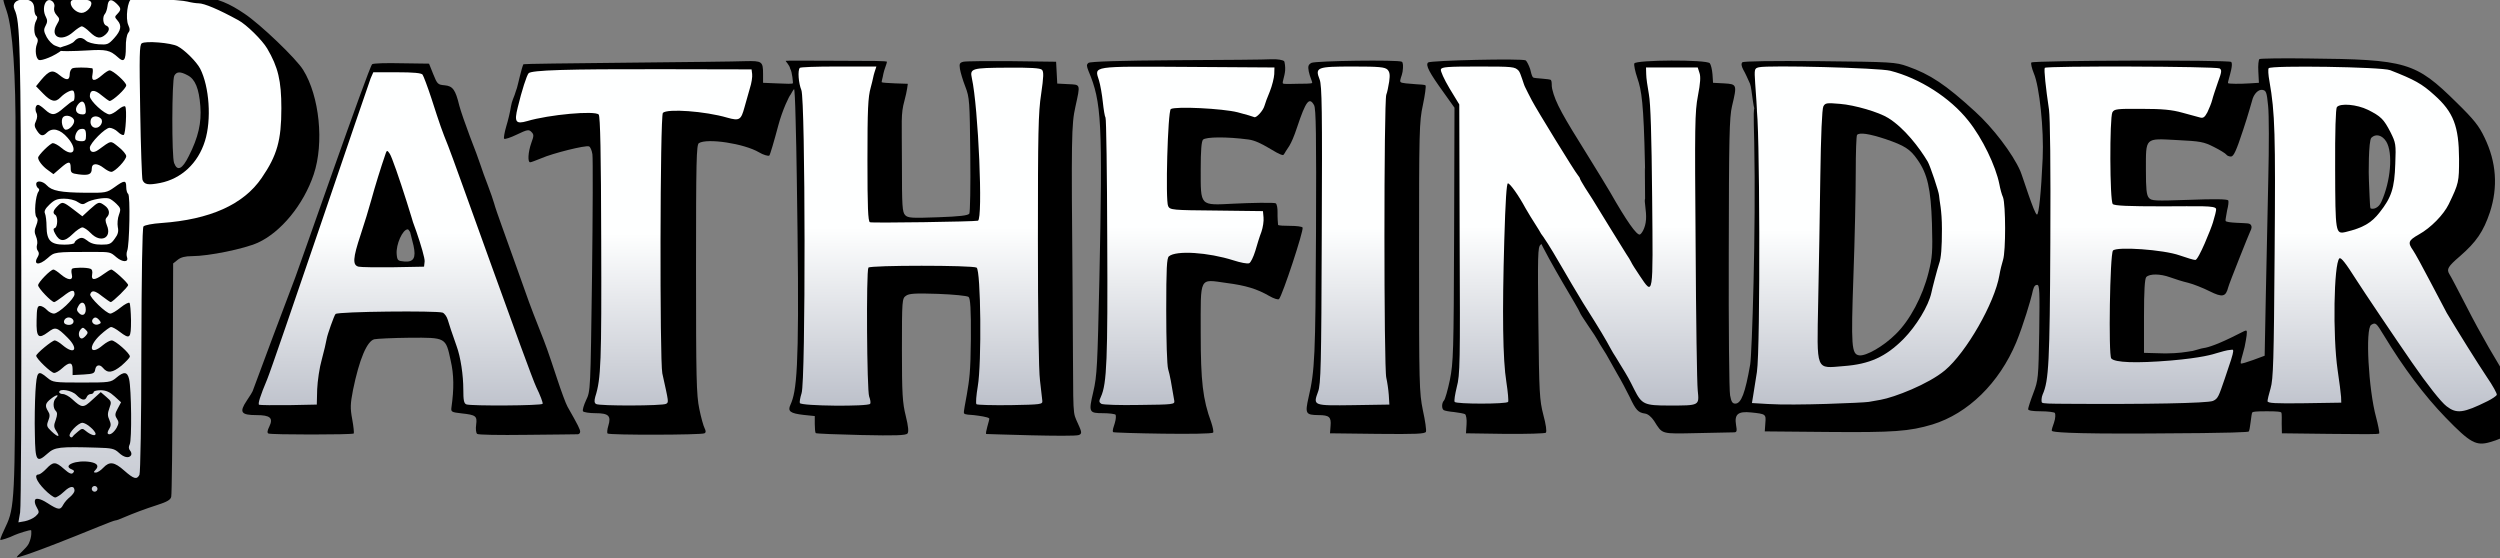 <?xml version="1.0" encoding="utf-8"?>
<svg xmlns="http://www.w3.org/2000/svg" xmlns:xlink="http://www.w3.org/1999/xlink" viewBox="39.028 171.38 365.478 81.611">
  <rect x="39.028" y="171.38" width="365.478" height="81.611" fill="#808080" stroke="none"/>
  <defs>
    <linearGradient id="gradient-10-0" gradientUnits="userSpaceOnUse" x1="4927.287" y1="1133.919" x2="4927.287" y2="2944.437" xlink:href="#gradient-10"/>
    <linearGradient id="gradient-10">
      <title>WhiteSilver</title>
      <stop offset="0" style="stop-color: rgb(187, 191, 201);"/>
      <stop offset="0.527" style="stop-color: rgb(254, 255, 255);"/>
    </linearGradient>
    <linearGradient id="gradient-10-1" gradientUnits="userSpaceOnUse" x1="3427.099" y1="1084.999" x2="3427.099" y2="2929.535" xlink:href="#gradient-10"/>
    <linearGradient id="gradient-10-2" gradientUnits="userSpaceOnUse" x1="2220.711" y1="1097.005" x2="2220.711" y2="2927.603" xlink:href="#gradient-10"/>
    <linearGradient id="gradient-10-3" gradientUnits="userSpaceOnUse" x1="892.428" y1="459.863" x2="892.428" y2="3299.073" xlink:href="#gradient-10"/>
    <linearGradient id="gradient-10-4" gradientUnits="userSpaceOnUse" x1="8299.988" y1="1148.074" x2="8299.988" y2="2942.044" xlink:href="#gradient-10"/>
    <linearGradient id="gradient-10-5" gradientUnits="userSpaceOnUse" x1="9959.86" y1="1117.721" x2="9959.86" y2="2942.925" xlink:href="#gradient-10"/>
    <linearGradient id="gradient-10-6" gradientUnits="userSpaceOnUse" x1="11271.587" y1="1152.454" x2="11271.587" y2="2941.494" xlink:href="#gradient-10"/>
    <linearGradient id="gradient-10-7" gradientUnits="userSpaceOnUse" x1="6306.72" y1="1138.225" x2="6306.72" y2="2947.769" xlink:href="#gradient-10"/>
    <linearGradient id="gradient-10-8" gradientUnits="userSpaceOnUse" x1="7182.19" y1="1134.271" x2="7182.19" y2="2941.044" xlink:href="#gradient-10"/>
    <linearGradient id="gradient-10-9" gradientUnits="userSpaceOnUse" x1="12555.98" y1="1082.014" x2="12555.98" y2="2945.364" xlink:href="#gradient-10"/>
  </defs>
  <g transform="matrix(0.028, 0, 0, -0.028, 35.921, 263.145)" fill="#000000" stroke="none" style="">
    <g style="">
      <title>BG</title>
      <polyline style="stroke: rgb(0, 0, 0); fill-rule: nonzero; fill: url('#gradient-10-0');" points="4256.576 2944.437 4719.246 2941.224 4674.264 2772.542 4664.625 2125.125 5202.8 2139.584 5194.768 2721.134 5154.605 2929.535 5597.998 2938.149 5596.391 1133.919 5177.096 1138.739 5210.833 1484.135 5185.129 1847.202 4690.329 1845.596 4675.871 1143.558 4258.183 1145.165 4291.919 1360.435 4290.313 2327.008">
        <title>H_bg</title>
      </polyline>
      <polyline style="stroke: rgb(0, 0, 0); fill-rule: nonzero; fill: url('#gradient-10-1');" points="2855.614 2923.731 4074.342 2929.535 3985.355 2585.196 3703.577 2627.358 3701.458 1084.999 3190.87 1148.558 3216.293 1267.201 3226.886 2536.022 2779.856 2627.123">
        <title>T_bg</title>
      </polyline>
      <path d="M 1778.703 1097.005 L 2026.893 1533.938 L 2453.781 1533.938 L 2511.537 1142.205 L 3003.714 1153.403 L 2328.13 2915.047 L 2062.049 2927.603 L 1437.707 1149.693 L 1778.703 1097.005 Z M 2228.305 2163.49 L 2314.123 1899.561 L 2145.707 1899.561 L 2228.305 2163.49 Z" style="stroke: rgb(0, 0, 0); fill-rule: nonzero; fill: url('#gradient-10-2');">
        <title>A_bg</title>
      </path>
      <path d="M 923.806 2360.794 L 1061.02 2393.827 L 1137.25 2500.742 L 1188.07 2693.666 L 1132.168 2922.356 L 977.167 2947.766 L 923.806 2360.794 Z M 149.092 3282.306 L 462.076 3299.073 L 1147.66 3287.895 L 1404.753 3174.252 L 1635.765 2883.625 L 1624.587 2443.957 L 1473.684 2194.315 L 953.908 2023.482 L 912.922 726.272 L 342.955 459.863 L 299.5 536.246 L 175.174 510.164 L 199.393 642.437 L 209.723 1355.966 L 206.845 2240.89 L 208.708 2799.79 L 190.078 3148.17 L 149.092 3282.306 Z" style="stroke: rgb(0, 0, 0); fill-rule: nonzero; fill: url('#gradient-10-3');">
        <title>P_bg</title>
      </path>
      <polyline style="stroke: rgb(0, 0, 0); fill-rule: nonzero; fill: url('#gradient-10-4');" points="7718.92 2723.379 7582.829 2935.927 8053.798 2942.044 8718.967 1810.493 8697.56 2940.515 9017.146 2934.398 8993.396 1154.907 8675.687 1148.074 7994.148 2294.221 8007.813 1156.615 7678.146 1153.199 7717.433 1424.789">
        <title>N_bg</title>
      </polyline>
      <path d="M 9754.225 1386.236 L 9953.276 1450.129 L 10152.329 1683.586 L 10235.882 1980.936 L 10199.021 2327.435 L 10090.894 2524.03 L 9771.426 2619.87 L 9754.225 1386.236 Z M 9250.762 2942.925 L 9999.656 2933.88 L 10314.408 2763.841 L 10556.805 2467.178 L 10685.238 1745.417 L 10093.72 1117.721 L 9234.481 1148.472 L 9278.367 1620.945 L 9283.046 2389.879 L 9278.367 2715.684 L 9250.762 2942.925 Z" style="stroke: rgb(0, 0, 0); fill-rule: nonzero; fill: url('#gradient-10-5');">
        <title>D_bg</title>
      </path>
      <polyline style="stroke: rgb(0, 0, 0); fill-rule: nonzero; fill: url('#gradient-10-6');" points="10751.899 2938.508 11740.501 2941.494 11625.512 2593.542 11282.04 2586.076 11301.454 2214.23 11710.634 2206.763 11595.645 1890.172 11164.065 1951.4 11295.48 1397.365 11801.729 1482.486 11710.634 1152.454 10741.445 1158.428 10778.779 1325.684 10798.193 2636.684">
        <title>E_bg</title>
      </polyline>
      <polyline style="stroke: rgb(0, 0, 0); fill-rule: nonzero; fill: url('#gradient-10-7');" points="5807.968 2937.744 6805.473 2947.769 6700.208 2624.457 6266.62 2657.039 6241.557 2195.881 6762.866 2190.868 6657.602 1860.037 6261.607 1917.682 6264.113 1148.25 5828.018 1138.225 5850.575 1253.514 5873.131 2080.591 5868.119 2659.545">
        <title>F_bg</title>
      </polyline>
      <polyline style="stroke: rgb(0, 0, 0); fill-rule: nonzero; fill: url('#gradient-10-8');" points="6962.497 2937.398 7414.646 2941.044 7389.121 1134.271 6949.734 1137.918 6995.314 1489.792 6991.667 2749.61">
        <title>I_bg</title>
      </polyline>
      <path d="M 12468.974 2169.969 L 12534.568 2187.858 L 12603.144 2329.482 L 12591.218 2570.988 L 12449.594 2588.877 Z M 11934.02 2945.364 L 12595.018 2934.582 L 12811.117 2829.228 L 13045.85 2551.659 L 12843.788 1831.109 L 13213.216 1190.191 L 12923.382 1082.014 L 12482.5 1657.629 L 12343.716 1092.216 L 11898.744 1159.582 L 11957.933 1424.923 L 11968.137 2727.166 Z" style="stroke: rgb(0, 0, 0); fill-rule: nonzero; fill: url('#gradient-10-9');">
        <title>R_bg</title>
      </path>
    </g>
    <g>
      <title>Outline</title>
      <g style="">
        <title>P</title>
        <path d="M 131 3307 C 123 3296 126 3275 146 3219 C 177 3126 194 2887 192 2545 C 192 2419 191 1959 190 1524 C 190 682 187 624 141 529 C 129 505 111.009 463.525 112.517 458.758 C 113.586 455.379 158 469 188 484 C 203 491 269.894 513.005 273.704 508.688 C 273.939 508.422 279.469 478.154 261 439 C 249 414 197.898 374.777 198.758 367.758 C 199.206 364.103 275 384 630 529 C 671 546 709 560 713 560 C 718 560 736 566 753 574 C 812 599 865 619 933 641 C 983 657 1002 668 1005 684 C 1008 696 1011 974 1013 1303 L 1015 1902 L 1039 1921 C 1055 1934 1078 1940 1114 1940 C 1200 1940 1386 1978 1457 2010 C 1578 2065 1696 2209 1749 2367 C 1804 2531 1779 2775 1694 2912 C 1658 2971 1470 3151 1387 3206 C 1236 3308 1151 3320 574 3320 C 225 3320 140 3317 131 3307 Z M 1090 3269 C 1109 3264 1136 3260 1148 3260 C 1177 3260 1253 3228 1355 3172 C 1398 3149 1480 3068 1506 3024 C 1563 2927 1580 2856 1580 2712 C 1580 2545 1558 2466 1477 2348 C 1382 2209 1207 2131 954 2113 C 908 2110 866 2102 860 2095 C 854 2088 850 1845 849 1449 C 849 1076 844 808 839 798 C 825 772 810 776 760 820 C 708 866 683 870 650 835 C 637 821 620 810 611 810 C 599 810 599 813 608 822 C 629 843 621 858 584 865 C 511 878 432 847 487 826 C 499 821 500 816 492 808 C 484 800 472 805 445 829 C 401 868 389 868 353 830 C 338 814 319 800 313 800 C 287 800 301 765 342 723 C 365 699 391 680 399 680 C 407 680 428 694 446 711 C 477 741 500 743 500 715 C 500 708 489 693 477 683 C 464 673 448 655 441 642 C 426 613 416 614 358 651 C 320 676 301.805 674.504 297 671 C 292.195 667.496 289 653 302 630 C 317 603 317 601 297 582 C 285 571 260 560 241 556 L 207 550 L 216 602 C 221 631 223 1200 222 1865 C 219 3048 216 3165 187 3227 C 173 3257 193 3280 234 3280 C 273 3280 290 3265 290 3229 C 290 3214 295 3198 300 3195 C 307 3191 307 3183 300 3170 C 286 3145 287 3097 302 3082 C 310 3074 310 3063 304 3048 C 292 3018 298 2970 315 2964 C 327 2959 397.018 2983.47 440.018 3020.47 C 445.018 3024.47 412 3033 399 3039 C 385 3044 366 3064 355 3083 C 339 3114 338 3122 349 3143 C 359 3161 359 3173 351 3188 C 325 3236 351 3298 385 3270 C 394 3262 398 3249 394 3238 C 391 3226 395 3211 406 3199 C 424 3179 424 3177 407 3148 C 370 3084 432 3056 493 3110 C 512 3127 533 3140 538 3140 C 544 3140 563 3127 580 3110 C 615 3076 635 3073 662 3097 C 684 3117 685 3136 665 3144 C 648 3150 645 3191 659 3205 C 664 3211 670 3228 672 3244 C 676 3281 690 3286 718 3260 C 744 3235 745 3227 724 3205 C 709 3190 709 3188 724 3171 C 748 3144 743 3118 707 3078 C 677 3045 671 3043 626 3046 C 599 3048 569 3056 560 3065 C 538 3085 518 3084 498 3061 C 490 3051 459.165 3040 452.165 3038 C 445.165 3036 404.903 3024.409 408.903 3016.409 C 414.903 3007.409 496 3010 567 3014 C 665 3020 685 3016 727 2978 C 758 2949 768 2962 768 3030 C 767 3064 773 3096 780 3105 C 790 3117 790 3126 781 3146 C 765 3181 777 3278 799 3283 C 826 3289 1053 3279 1090 3269 Z M 587 3265 C 594 3245 563 3210 537 3210 C 511 3210 480 3238 480 3262 C 480 3277 488 3280 530 3280 C 566 3280 582 3276 587 3265 Z M 620 725 C 620 717 613 710 605 710 C 597 710 590 717 590 725 C 590 733 597 740 605 740 C 613 740 620 733 620 725 Z" style="">
          <title>Outer</title>
        </path>
        <path d="M851 3051 c-12 -8 -13 -63 -8 -353 3 -190 9 -352 12 -360 10 -25 30 -28 92 -16 111 22 198 103 234 219 35 111 23 284 -25 378 -19 36 -81 98 -118 117 -34 18 -168 29 -187 15z m240 -167 c39 -20 59 -69 66 -161 7 -86 -11 -164 -60 -260 -34 -69 -60 -82 -77 -37 -13 33 -12 432 1 456 12 22 31 23 70 2z" style="">
          <title>Middle</title>
        </path>
        <path d="M490 2921 c-8 -3 -15 -17 -15 -30 0 -34 -17 -36 -53 -6 -36 30 -53 26 -97 -26 l-26 -32 37 -38 c42 -43 64 -48 91 -20 23 24 59 42 67 34 9 -9 8 -53 -1 -53 -5 0 -26 -16 -48 -35 -47 -42 -63 -43 -99 -10 -15 14 -31 25 -36 25 -13 0 -18 -23 -9 -42 6 -10 5 -27 -2 -42 -10 -20 -9 -30 5 -51 19 -29 31 -31 52 -10 29 28 69 18 108 -27 56 -64 31 -106 -32 -53 -16 14 -37 25 -45 25 -13 0 -77 -63 -77 -76 0 -15 23 -45 50 -64 l30 -22 36 31 c43 38 54 39 54 2 0 -26 4 -29 41 -34 53 -7 69 0 69 29 0 30 27 32 63 4 14 -11 31 -20 39 -20 19 0 78 62 78 82 0 9 -18 31 -40 48 -44 35 -35 36 -107 -16 -24 -17 -43 -12 -43 12 0 23 80 104 103 104 11 0 31 -9 43 -21 12 -12 26 -19 31 -16 10 6 17 133 8 148 -4 5 -19 -1 -37 -16 -16 -14 -36 -25 -45 -25 -26 0 -103 71 -103 95 0 35 24 37 61 5 19 -16 38 -29 42 -30 16 0 87 65 87 82 0 16 -69 78 -87 78 -6 0 -23 -11 -39 -25 -40 -35 -58 -33 -50 5 3 17 2 31 -2 31 -29 5 -90 5 -102 0z m68 -209 c3 -26 0 -32 -16 -32 -32 0 -44 23 -26 49 21 29 38 22 42 -17z m-60 -64 c3 -18 -23 -48 -43 -48 -17 0 -29 49 -15 65 14 17 54 5 58 -17z m140 10 c15 -15 -3 -48 -27 -48 -21 0 -33 22 -25 45 7 18 35 20 52 3z m-78 -89 c0 -24 -4 -29 -24 -29 -14 0 -27 4 -30 8 -9 15 6 51 23 55 25 5 31 -1 31 -34z" style="">
          <title>Pattern1</title>
        </path>
        <path d="M300 2316 c0 -8 5 -18 10 -21 7 -4 7 -11 2 -18 -16 -21 -24 -117 -11 -133 9 -11 8 -21 -1 -44 -10 -24 -10 -37 -1 -57 6 -14 9 -34 5 -45 -3 -10 -1 -25 5 -31 6 -8 6 -18 1 -27 -29 -46 3 -52 50 -10 36 32 33 32 235 32 94 0 91 0 124 -28 32 -27 65 -27 55 1 -3 8 -3 23 1 33 12 28 17 290 5 297 -5 3 -10 19 -10 36 0 37 -10 36 -61 -1 -41 -29 -45 -30 -153 -29 -127 1 -175 10 -201 39 -21 23 -55 27 -55 6z m419 -103 c22 -22 24 -27 13 -57 -7 -18 -9 -47 -6 -64 5 -23 1 -39 -16 -61 -19 -27 -27 -31 -69 -31 -34 0 -56 6 -74 21 -21 16 -31 18 -47 9 -11 -6 -20 -15 -20 -20 0 -6 -24 -10 -53 -10 -71 0 -92 21 -93 94 0 28 -4 59 -8 68 -6 12 1 26 23 47 26 25 40 31 77 31 25 0 56 -7 70 -17 22 -14 29 -15 47 -3 25 16 95 28 117 21 8 -2 26 -15 39 -28z" style="">
          <title>Pattern2Outer</title>
        </path>
        <path d="M 410 2200 C 388 2178 385 2164 400 2155 C 414 2146 412 2092 398 2087 C 388 2084 388 2077 399 2057 C 422 2014 447 2013 489 2054 C 509 2074 533 2090 541 2090 C 549 2090 569 2077 585 2060 C 637 2006 697 2035 669 2101 C 660 2124 660 2134 669 2143 C 687 2161 682 2187 658 2204 C 628 2226 626 2225 580 2184 L 541 2148 L 494 2184 C 439 2226 436 2226 410 2200 Z" style="">
          <title>Pattern2Inner</title>
        </path>
        <path d="M487 1874 c-4 -4 -4 -18 -1 -30 8 -33 -19 -32 -58 1 -16 14 -33 25 -38 25 -15 0 -80 -67 -80 -82 0 -15 70 -88 84 -88 4 0 25 14 46 30 44 35 60 38 60 11 0 -23 -83 -101 -108 -101 -10 0 -27 9 -37 20 -10 11 -26 20 -35 20 -14 0 -17 -12 -18 -75 -2 -89 9 -100 60 -62 38 29 46 27 102 -29 59 -59 37 -92 -26 -39 -16 14 -35 25 -41 25 -14 0 -97 -69 -97 -80 0 -15 78 -90 94 -90 8 0 27 11 42 25 37 34 54 32 54 -5 l0 -31 58 3 c50 3 57 6 60 26 4 25 24 29 41 8 24 -29 50 -25 96 12 24 21 44 42 44 48 1 16 -76 84 -95 84 -9 0 -29 -11 -46 -25 -68 -58 -80 -8 -13 54 24 22 50 41 56 41 7 0 27 -11 45 -25 54 -41 59 -36 59 60 -1 46 -4 87 -8 91 -4 4 -25 -7 -46 -24 -22 -18 -46 -32 -54 -32 -21 0 -110 86 -105 101 8 23 24 20 63 -11 21 -16 41 -30 44 -30 10 0 91 79 91 89 0 11 -77 81 -88 81 -5 0 -23 -11 -42 -25 -44 -32 -64 -33 -58 -1 3 16 0 27 -9 30 -20 8 -88 7 -96 0z m71 -203 c5 -33 -14 -49 -34 -29 -13 13 -14 20 -4 37 14 27 34 23 38 -8z m-64 -66 c6 -18 -16 -30 -39 -21 -20 7 -8 36 15 36 10 0 21 -7 24 -15z m136 0 c10 -12 9 -16 -5 -21 -19 -8 -40 9 -31 25 10 15 21 14 36 -4z m-70 -79 c-7 -9 -17 -16 -22 -16 -16 0 -21 30 -7 46 11 13 14 13 27 0 13 -12 13 -18 2 -30z" style="">
          <title>Pattern3</title>
        </path>
        <path d="M296 1233 c-3 -54 -5 -154 -3 -223 2 -142 9 -152 67 -100 37 33 61 36 260 30 74 -2 88 -5 111 -26 26 -25 53 -31 64 -14 4 6 2 17 -5 25 -8 9 -8 20 -2 32 12 21 9 290 -3 341 -9 39 -27 41 -67 7 -29 -24 -34 -25 -180 -25 -146 0 -151 1 -180 25 -50 42 -55 36 -62 -72z m214 -18 c27 -28 45 -32 54 -10 3 8 12 15 21 15 8 0 15 5 15 10 0 6 17 10 38 10 27 -1 46 -9 71 -32 l34 -31 -17 -32 c-15 -27 -16 -36 -5 -53 11 -17 11 -25 -1 -48 -15 -26 -36 -41 -46 -31 -3 3 0 14 7 25 10 16 10 26 1 47 -10 21 -10 34 0 61 12 33 11 36 -16 59 l-29 25 -44 -40 c-47 -44 -54 -44 -106 4 -15 14 -37 26 -48 26 -10 0 -19 5 -19 10 0 21 66 10 90 -15z m-108 -17 c-15 -15 -15 -51 0 -66 9 -9 9 -20 0 -47 -11 -29 -11 -38 4 -60 21 -32 8 -32 -27 1 -24 23 -26 29 -16 55 9 22 9 34 -1 49 -18 29 -15 42 16 66 27 22 46 24 24 2z m181 -151 c15 -12 27 -28 27 -35 0 -14 -27 -5 -52 16 -16 14 -20 13 -40 -4 -13 -10 -26 -23 -29 -28 -4 -4 -10 -3 -14 4 -9 14 43 69 66 70 9 0 28 -10 42 -23z" style="">
          <title>Pattern4</title>
        </path>
      </g>
      <path d="M 2054 2942 C 2038 2931 1666 1861 1653 1830 C 1638 1793 1430 1237 1430 1235 C 1430 1233 1416 1210 1399 1185 C 1359 1125 1369 1110 1450 1110 C 1522 1110 1539 1095 1517 1050 C 1507 1030 1505 1018 1512 1014 C 1523 1007 1951 1007 1958 1014 C 1960 1017 1957 1050 1950 1088 C 1939 1147 1940 1168 1954 1241 C 1987 1402 2027 1496 2065 1506 C 2079 1509 2162 1513 2250 1514 C 2440 1515 2438 1516 2464 1395 C 2481 1322 2482 1248 2468 1150 C 2465 1127 2468 1125 2521 1119 C 2596 1111 2603 1105 2597 1060 C 2594 1039 2596 1018 2602 1012 C 2607 1007 2714 1005 2863 1007 C 3002 1008 3121 1010 3128 1010 C 3134 1010 3140 1016 3140 1023 C 3140 1035 3131 1054 3074 1154 C 3065 1170 3041 1235 3020 1299 C 2969 1453 2962 1472 2927 1560 C 2875 1692 2872 1702 2816 1860 C 2786 1945 2747 2053 2730 2100 C 2713 2147 2695 2199 2691 2215 C 2686 2232 2672 2274 2658 2310 C 2644 2346 2627 2393 2620 2415 C 2613 2437 2588 2505 2564 2566 C 2541 2627 2516 2699 2509 2726 C 2489 2809 2475 2828 2433 2832 C 2397 2835 2394 2838 2373 2890 L 2351 2945 L 2208 2947 C 2129 2949 2060 2947 2054 2942 Z M 2317 2888 C 2322 2881 2343 2826 2363 2765 C 2410 2619 2418 2597 2451 2515 C 2480 2444 2875 1331 2911 1256 C 2932 1213 2947 1173 2944 1169 C 2938 1159 2570 1157 2546 1166 C 2533 1171 2530 1188 2530 1243 C 2530 1318 2516 1413 2495 1470 C 2468 1547 2458 1576 2449 1607 C 2444 1624 2432 1641 2422 1645 C 2392 1656 1878 1651 1863 1638 C 1856 1632 1820 1529 1817 1510 C 1814 1491 1802 1441 1791 1400 C 1779 1359 1769 1289 1767 1245 L 1765 1165 L 1620 1162 C 1541 1161 1470 1162 1464 1164 C 1456 1167 1469 1209 1506 1297 C 1536 1367 2038 2850 2046 2868 L 2060 2900 L 2184 2900 C 2271 2900 2310 2896 2317 2888 Z" style="">
        <title>A</title>
      </path>
      <path d="M 3385 2950 C 3088 2947 2844 2944 2844 2942 C 2835 2927 2815.373 2835.18 2810 2818 C 2806.225 2805.931 2800.132 2790.229 2798 2782 C 2795.872 2773.786 2783 2749 2779 2723 C 2775 2696 2764 2649 2754 2617 C 2745 2586 2740 2557 2743 2553 C 2747 2549 2777 2559 2810 2575 C 2864 2601 2872 2602 2885 2589 C 2899 2575 2899 2569 2885 2531 C 2868 2483 2865 2430 2879 2430 C 2884 2430 2910 2440 2937 2451 C 2996 2477 3168 2520 3186 2513 C 3193 2511 3201 2492 3204 2472 C 3207 2452 3206 2165 3202 1835 C 3194 1237 3194 1235 3171 1188 C 3159 1162 3151 1136 3155 1130 C 3158 1125 3188 1120 3220 1120 C 3289 1120 3303 1106 3287 1054 C 3281 1035 3280 1017 3283 1014 C 3292 1005 3776 1006 3789 1015 C 3797 1019 3797 1027 3790 1041 C 3784 1052 3771 1098 3762 1143 C 3747 1215 3745 1303 3745 1873 C 3745 2438 3747 2522 3760 2530 C 3803 2557 3996 2528 4074 2482 C 4095 2469 4122.685 2461.09 4127.685 2465.09 C 4131.685 2469.09 4152.73 2540.09 4174.73 2623.09 C 4196.73 2705.09 4231.325 2776.225 4239.325 2784.225 C 4239.325 2784.225 4254.521 2812.249 4256.923 2811.954 C 4259.413 2811.648 4262.733 2752.311 4265.02 2649.94 C 4267.119 2555.988 4268.804 2554.711 4275 2062 C 4283.915 1353.056 4270 1234 4238 1164 C 4222 1130 4237 1119 4307 1111 L 4365 1105 L 4365 1063 C 4365 1040 4367 1019 4370 1016 C 4373 1013 4480 1009 4607 1006 C 4786 1002 4841 1004 4849 1014 C 4856 1022 4854 1049 4840 1106 C 4823 1174 4820 1221 4820 1452 C 4820 1711 4821 1719 4841 1733 C 4857 1745 4890 1747 5008 1743 C 5089 1740 5161 1733 5168 1727 C 5177 1720 5181.26 1663.995 5180 1508 C 5178.572 1331.142 5171.678 1293.983 5159 1218 C 5151.536 1173.264 5141 1126.927 5144 1119.927 C 5148 1110.927 5176.946 1112.226 5195 1110 C 5222.25 1106.64 5270.941 1100.271 5276.086 1092.331 C 5278.839 1088.082 5251.638 1011.314 5260.85 1011.314 C 5269.62 1011.314 5715 995 5744 1006 C 5765 1014 5755.855 1028 5729.855 1086 C 5708.855 1134 5716 1145 5711 1775 C 5704 2562 5705 2628 5726 2721 C 5752 2840 5754 2835 5688 2838 L 5631 2841 L 5628 2898 L 5625 2955 L 5395 2958 C 5269 2959 5154 2958 5141 2955 C 5121 2950 5119 2944 5123 2917 C 5126 2899 5138 2858 5151 2825 C 5173 2768 5174 2750 5177 2470 C 5179 2308 5176 2169 5172 2162 C 5165 2152 5121 2147 5009 2143 C 4871 2138 4852 2139 4837 2154 C 4822 2170 4820 2199 4820 2422 C 4820 2648 4813.289 2680 4833.289 2752 C 4847.008 2802.486 4850.767 2839.789 4850.767 2839.789 C 4850.767 2839.789 4720.063 2843.204 4714.991 2847.683 C 4712.182 2850.163 4720.243 2872.768 4723.096 2891.922 C 4726.403 2911.161 4741.989 2947.565 4741.804 2954.417 C 4741.655 2959.913 4664.636 2959.281 4480 2960 C 4305.07 2960.681 4215.235 2961.15 4213.292 2959.622 C 4211.349 2958.094 4233.583 2936.901 4236.491 2919.173 C 4247.94 2900 4251.201 2845.893 4251.057 2843.245 C 4250.787 2838.273 4214.95 2839.671 4168 2842 L 4095 2845 L 4095 2890 C 4095 2957 4090 2960 4002 2958 C 3960 2956 3682 2953 3385 2950 Z M 4677.111 2900.682 C 4669.92 2878.523 4670 2867 4657 2820 C 4643 2770 4640 2708 4640 2441 C 4640 2195 4643 2121 4653 2117 C 4667 2112 5199 2120 5217 2125 C 5244 2134 5219 2717 5185 2870 C 5174 2920 5185 2923 5369 2924 C 5491 2925 5542 2922 5551 2913 C 5561 2903 5560 2877 5547 2787 C 5532 2691 5530 2583 5530 2025 C 5530 1630 5534 1342 5541 1290 C 5546 1243 5552 1196 5553 1185 C 5555 1166 5548 1165 5386 1162 C 5293 1161 5213 1163 5209 1167 C 5205 1172 5208 1213 5216 1260 C 5237 1381 5232 1866 5210 1880 C 5189 1893 4653 1893 4645 1880 C 4633 1861 4637 1237 4649 1207 C 4655 1191 4658 1174 4654 1169 C 4645 1154 4293 1157 4287 1173 C 4285 1179 4289 1202 4296 1224 C 4318 1284 4316 2756 4295 2807 C 4280 2843 4275 2911 4287 2923 C 4290 2927 4374 2930 4472 2930 L 4686.699 2930 L 4677.111 2900.682 Z M 4038 2891 C 4040 2877 4035 2843 4026 2816 C 4018 2788 4005 2743 3998 2717 C 3980 2651 3972 2645 3908 2663 C 3792 2697 3595 2711 3572 2688 C 3557 2673 3555 1395 3569 1328 C 3603 1174 3603 1178 3589 1169 C 3572 1158 3240 1157 3223 1168 C 3214 1174 3213 1184 3219 1206 C 3249 1300 3252 1388 3250 2020 C 3249 2473 3245 2669 3237 2679 C 3219 2701 2977 2679 2863 2645 C 2804 2628 2795 2640 2814 2716 C 2836 2807 2861 2884 2871 2895 C 2887 2911 3067 2917 3565 2916 L 4035 2915 L 4038 2891 Z" style="">
        <title>TH</title>
      </path>
      <path d="M 6256 2963 C 5956 2961 5803 2956 5794 2949 C 5783 2940 5784 2933 5794 2907 C 5863 2744 5868 2639 5851 1820 C 5841 1370 5839 1316 5819 1231 C 5794 1124 5796 1120 5872 1120 C 5899.444 1120 5934.087 1116.178 5935.764 1111.47 C 5937.822 1105.691 5938.236 1090.92 5931.535 1068.535 C 5926.148 1050.54 5916.787 1027.665 5923 1021 C 5927.247 1016.445 6436 1005 6445 1019 C 6448 1024 6443 1048 6435 1072 C 6391 1192 6380 1284 6380 1541 C 6380 1838 6370 1820 6514 1800 C 6615 1787 6674 1769 6738 1732 C 6762 1718 6785 1711 6789 1716 C 6807 1736 6918 2072 6912 2089 C 6910 2095 6876.073 2098.013 6850.073 2098.013 C 6817.791 2098.013 6784.63 2099.374 6783.867 2103.326 C 6783.083 2107.388 6780.618 2144.312 6781.18 2167.218 C 6781.703 2188.534 6778.329 2210.192 6772.168 2215.586 C 6765.944 2221.035 6632 2218 6554 2214 C 6373 2205 6380 2198 6380 2395 C 6380 2491 6384 2540 6392 2548 C 6407 2563 6516 2564 6629 2549 C 6697.589 2540.426 6773.484 2472.558 6809.126 2467.677 C 6811.534 2467.347 6815.382 2472.197 6819.023 2478.54 C 6832.627 2505.089 6849 2509 6884 2615 C 6929 2750 6947 2773 6972 2728 C 6982 2710 6984 2574 6982 2060 C 6979 1419 6976 1342 6943 1202 C 6924 1117 6928 1111 6995 1110 C 7051 1110 7062 1100 7058 1054 L 7055 1015 L 7303 1012 C 7505 1010 7551 1012 7556 1023 C 7559 1031 7552 1081 7540 1135 C 7521 1229 7520 1266 7520 1935 C 7520 2597 7521 2642 7540 2729 C 7551 2781 7557 2826 7554 2831 C 7551 2836 7522.318 2835.94 7504.436 2837.564 C 7466.013 2841.053 7427.834 2842.172 7423.135 2849.332 C 7417.032 2858.632 7430.607 2880.095 7434 2903 C 7438 2931 7437 2951 7430 2955 C 7412 2966 6979 2960 6958 2949 C 6942 2940 6939 2932 6944 2905 C 6949.563 2875.518 6964.807 2848.519 6961.573 2844.132 C 6958.557 2840.041 6913.962 2840 6890 2840 C 6865.538 2840 6813.216 2836.799 6809.245 2841.595 C 6804.454 2847.382 6817.964 2876.638 6820.802 2909 C 6822.244 2925.448 6819.039 2955.658 6814.806 2958.777 C 6808.324 2963.553 6782.848 2969.584 6748 2968 C 6724 2966 6503 2964 6256 2963 Z M 6764 2890 C 6763 2871 6753 2830 6741 2800 C 6728 2770 6716 2736 6713 2725 C 6706 2699 6669 2659 6659 2666 C 6655 2668 6616 2680 6573 2691 C 6494 2711 6249 2723 6224 2708 C 6208 2698 6195 2228 6210 2201 C 6220 2181 6231 2180 6463 2178 L 6705 2175 L 6708 2142 C 6710 2124 6705 2090 6697 2067 C 6688 2044 6674 1999 6665 1967 C 6655 1935 6641 1906 6633 1903 C 6624 1899 6588 1906 6551 1918 C 6419 1960 6252 1971 6214 1939 C 6203 1930 6200 1879 6200 1656 C 6200 1500 6204 1370 6210 1350 C 6219 1320 6227 1276 6242 1185 C 6245 1166 6239 1165 6060 1163 C 5958 1161 5869 1164 5861 1169 C 5849 1177 5848 1183 5859 1206 C 5890 1274 5895 1402 5892 2029 C 5891 2372 5887 2657 5883 2663 C 5879 2669 5873 2706 5869 2744 C 5865 2783 5856 2834 5849 2857 C 5825 2934 5802 2931 6314 2928 L 6765 2925 L 6764 2890 Z M 7355 2914 C 7367 2901 7369 2887 7364 2851 C 7360 2826 7354 2795 7349 2783 C 7336 2749 7336 1352 7349 1305 C 7354 1283 7360 1243 7362 1215 L 7365 1165 L 7177 1162 C 6965 1159 6966 1159 6993 1233 C 7007 1270 7010 1371 7012 2050 C 7015 2702 7013 2831 7001 2862 C 6976 2926 6986 2930 7176 2930 C 7312 2930 7341 2927 7355 2914 Z" style="">
        <title>FI</title>
      </path>
      <path d="M 11908 2969 C 11903 2966 11900 2936 11902 2904 L 11905 2845 L 11856 2842 C 11809.455 2838.832 11745.672 2839.029 11743.685 2843.27 C 11741.632 2847.652 11753.956 2883.683 11760 2912 C 11764.358 2932.421 11766 2948 11760 2954 C 11749 2965 10729 2962 10717 2951 C 10713 2947 10719 2921 10730 2894 C 10759 2827 10783 2601 10776 2451 C 10768 2272 10756 2155 10746 2157 C 10732 2159 10671 2358 10659 2385 C 10619 2476 10515 2612 10423 2695 C 10269 2836 10189 2889 10070 2931 C 10007 2953 9992 2954 9611 2958 C 9364 2960 9214 2958 9208 2952 C 9201 2945 9203 2932 9213 2913 C 9222 2898 9237.217 2864.673 9248 2840 C 9258.926 2815 9264.728 2679.182 9283.641 2691.301 C 9286.641 2683.301 9278 2800 9275 2842 C 9270 2918 9271 2920 9294 2926 C 9342 2938 9922 2923 9980 2908 C 10134 2869 10293 2767 10388 2647 C 10461 2556 10531 2411 10550 2315 C 10554 2293 10562 2262 10569 2247 C 10583 2210 10584 1966 10569 1920 C 10563 1901 10554 1865 10550 1840 C 10525 1695 10377 1437 10266 1344 C 10179 1271 10000.89 1202.593 9930 1190 C 9914.073 1187.171 9886.03 1182.188 9868 1179 C 9842.454 1174.483 9481 1159 9342 1168 L 9258 1173 L 9264 1209 C 9267 1229 9276 1286 9284 1335 C 9303 1458 9299.066 2692.301 9281.072 2713.211 C 9262.492 2734.802 9267.124 2672.953 9270 2535 C 9279.525 2078.099 9258 1428 9249 1375 C 9223 1225 9202 1170 9171 1170 C 9156 1170 9150 1180 9144 1213 C 9139 1236 9136 1570 9137 1955 C 9138 2559 9140 2664 9154 2723 C 9181 2836 9180 2838 9113 2842 L 9055 2845 L 9052 2890 C 9050 2914 9044 2940 9038 2947 C 9022 2967 8651 2965 8644 2946 C 8641 2939 8648 2904 8660 2869 C 8682 2805 8692.797 2737.983 8699.408 2421.481 C 8701.675 2312.947 8697.148 2535.014 8700.148 2240.111 C 8694.148 2228.111 8708.073 2174.889 8705.073 2131.889 C 8702.073 2083.889 8680 2055 8673 2053 C 8657 2047 8603 2124 8517 2275 C 8501 2302 8449 2388 8401 2465 C 8273 2670 8231.888 2739.73 8214.988 2813.401 C 8210.359 2833.58 8215.734 2846.85 8208.47 2859.33 C 8204.517 2866.122 8120.846 2867.612 8115.661 2872.797 C 8106.976 2881.481 8105.009 2900.719 8100 2917 C 8093 2938 8082 2958 8077 2962 C 8060 2973 7578 2962 7567 2951 C 7553 2937 7573 2899 7648 2795 L 7705 2715 L 7703 2053 C 7701 1437 7699 1384 7681 1294 C 7670 1241 7656 1192 7650 1186 C 7638 1174 7637 1143 7649 1136 C 7653 1133 7678 1128 7703 1126 C 7729 1123 7754 1118 7760 1115 C 7766 1111 7770 1087 7768 1062 L 7765 1015 L 7969 1012 C 8082 1011 8178 1014 8182 1018 C 8188 1024 8182 1063 8169 1111 C 8149 1189 8147 1223 8143 1591 C 8139 1943 8140 1988 8154 1999 C 8177 2019 8174 2033 8133 2097 C 8112 2129 8087 2171 8076 2190 C 8040 2257 7995 2320 7984 2320 C 7977 2320 7971 2229 7965 2023 C 7954 1642 7957 1399 7976 1282 C 7984 1230 7988 1184 7985 1179 C 7977 1167 7713 1167 7706 1179 C 7702 1184 7708 1219 7717 1257 C 7734 1319 7735 1385 7732 2028 L 7730 2732 L 7679 2816 C 7651 2863 7631 2907 7634 2915 C 7638 2928 7671 2930 7829 2930 C 8012 2930 8020 2929 8040 2908 C 8051 2896 8066 2836 8074 2822 C 8081 2807 8097 2776 8109 2753 C 8134 2705 8333 2381 8349 2363 C 8355 2356 8360 2348 8360 2345 C 8360 2342 8372 2321 8387 2297 C 8402 2274 8419 2247 8425 2238 C 8450 2196 8587 1975 8602 1951 C 8612 1937 8623 1918 8627 1910 C 8630 1902 8651 1869 8672 1838 C 8744 1731 8742 1721 8737 2248 C 8734 2569 8729 2737 8720 2785 C 8713 2824 8706 2871 8706 2890 L 8705 2925 L 8840 2925 L 8975 2925 L 8984 2897 C 8991 2878 8989 2844 8976 2777 C 8960 2693 8959 2627 8964 1995 C 8966 1616 8971 1275 8975 1239 C 8983 1159 8986 1160 8825 1160 C 8696 1160 8683 1166 8644 1243 C 8617 1297 8611 1309 8570 1375 C 8556 1398 8540 1425 8533 1435 C 8526 1446 8512 1473 8500 1494 C 8488 1515 8460 1563 8437 1599 C 8376 1695 8375.69 1696.409 8318 1793 C 8271.751 1870.435 8160.954 2070.904 8137.202 2076.076 C 8101.45 2083.861 8274.16 1794.663 8331 1698 C 8346.908 1670.946 8360 1647 8360 1645 C 8360 1642 8379 1612 8403 1577 C 8427 1543 8449 1508 8453 1500 C 8457 1492 8469 1472 8480 1455 C 8491 1439 8504 1416 8510 1405 C 8516 1394 8536 1358 8555 1325 C 8575 1292 8603 1238 8620 1204 C 8652 1136 8664 1123 8700 1118 C 8715 1116 8733 1101 8747 1080 C 8792 1009 8780 1012 8972 1016 C 9068 1018 9154 1020 9164 1020 C 9179 1020 9181 1026 9175 1059 C 9166 1114 9185 1131 9253 1124 C 9331 1116 9332 1115 9328 1068 L 9325 1025 L 9655 1022 C 9998 1019 10079 1025 10200 1061 C 10386 1118 10549 1277 10638 1490 C 10676 1582 10714.879 1716.553 10720 1740 C 10726.552 1770 10731 1790 10747 1790 C 10760 1790 10761 1757 10758 1543 C 10754 1304 10753 1292 10727 1224 C 10712 1185 10700 1147 10700 1141 C 10700 1134 10723 1130 10764 1130 C 10803.001 1130 10836.422 1125.47 10839.695 1121.202 C 10842.974 1116.927 10843.801 1094.752 10835 1070 C 10819.148 1025.417 10823.38 1029.978 10825.103 1027.268 C 10828.661 1021.672 10900.456 1011.654 11329 1014 C 11799 1016 11847.029 1021.792 11851.412 1024.171 C 11859.22 1028.409 11864.89 1119.72 11870.564 1124.207 C 11874.456 1127.285 11884.748 1130.197 11948 1130 C 12002.119 1129.831 12017.513 1127.601 12021.209 1124.172 C 12026.304 1119.444 12023.36 1082.24 12024 1064 L 12025 1015 L 12273 1012 C 12450.855 1010.115 12530.471 1009.238 12533.104 1014.12 C 12535.515 1018.59 12526.288 1063.076 12517 1098 C 12477 1244 12460 1561 12491 1581 C 12514 1595 12517 1593 12557 1527 C 12659 1358 12771 1209 12880 1097 C 13009 964 13039 948 13112 969 C 13151 980 13179 992 13298 1048 C 13317 1056 13335.141 1072.421 13334.86 1078.421 C 13337.86 1085.421 13322 1114 13300 1146 C 13277 1179 13254 1214 13249 1225 C 13244 1236 13232 1257 13222 1271 C 13153 1376 13058 1541 12991 1673 C 12947 1758 12906 1837 12899 1847 C 12884 1872 12892 1886 12955 1940 C 13040 2014 13077 2068 13111 2169 C 13154 2301 13145 2431 13083 2559 C 13054 2620 13029 2652 12936 2743 C 12723 2953 12676 2967 12162 2972 C 12028 2974 11914 2972 11908 2969 Z M 11700 2920 C 11712 2912 11711 2902 11691 2848 C 11679 2813 11665 2772 11661 2755 C 11657 2739 11645 2710 11636 2691 C 11622 2665 11614 2659 11597 2664 C 11585 2667 11544 2678 11505 2689 C 11451 2704 11403 2709 11293 2709 C 11162 2710 11150 2708 11140 2691 C 11125 2662 11126 2228 11142 2212 C 11151 2203 11223 2199.943 11406 2200 C 11591.681 2200.058 11678.284 2205.166 11681.313 2186.499 C 11682.939 2176.478 11674.172 2147.917 11665 2116 C 11656 2085 11590 1920 11573 1920 C 11565 1920 11528 1931 11491 1944 C 11407 1974 11162 1991 11143 1969 C 11127 1950 11119 1424 11134 1406 C 11152 1384 11264 1380 11445 1395 C 11607 1409 11664.499 1427.07 11687.39 1434.42 C 11703.188 1439.493 11742 1450 11752 1450 C 11774 1450 11787.972 1477.959 11727 1301 C 11694.954 1207.994 11692 1196 11665 1184 C 11636 1172 11314 1166 10897 1169 C 10818.008 1169.637 10776.291 1169.509 10771.814 1175.976 C 10768.745 1180.41 10769.104 1202.755 10776 1218 C 10808 1289 10813 1390 10816 2010 C 10818 2412 10815 2660 10809 2705 C 10792 2819 10782 2914 10787 2923 C 10793 2934 11682 2931 11700 2920 Z M 12590 2911 C 12718 2861 12756 2840 12821 2781 C 12921 2692 12949 2618 12950 2448 C 12950 2327 12949 2321 12896 2211 C 12869 2156 12803 2088 12740 2053 C 12685 2022 12681 2011 12710 1970 C 12721 1954 12761 1881 12799 1808 C 12837 1735 12876 1661 12886 1643 C 12942 1549 13046 1382 13095 1309 C 13126 1264 13149 1222 13147 1216 C 13145 1210 13123 1195 13099 1183 C 12972 1120 12937 1116 12885 1156 C 12856 1178 12784 1269 12704 1385 C 12616 1512 12448 1762 12415 1814 C 12358 1904 12333 1936 12325 1928 C 12296 1899 12290 1524 12316 1345 C 12325 1285 12333 1222 12334 1205 L 12335 1175 L 12143 1172 C 11990 1170 11950 1172 11950 1183 C 11950 1190 11957 1220 11966 1250 C 11980 1297 11983 1397 11987 1950 C 11992 2580 11989 2688 11960 2853 C 11954 2885 11952 2916 11956 2921 C 11965 2937 12547 2928 12590 2911 Z M 11953 2725 C 11958 2681 11958 2510 11954 2345 C 11951 2180 11945 1904 11941 1732 L 11935 1420 C 11935 1420 11815.64 1373.926 11810.615 1379.64 C 11807.615 1389.64 11815.975 1408.255 11830.335 1465.801 C 11840.18 1514.161 11845.318 1548.554 11839.918 1550.672 C 11833.838 1553.056 11826 1547 11793 1531 C 11697 1482 11640.816 1463.028 11616 1460 C 11601.862 1458.275 11577.91 1449.18 11559 1445 C 11515.02 1438.495 11491.359 1432.91 11417 1432 L 11305 1435 L 11305 1627 C 11305 1760 11309 1823 11317 1831 C 11335 1849 11390 1848 11440 1830 C 11465 1821 11508 1807 11535 1801 C 11563 1794 11613 1774 11647 1757 C 11715 1723 11732 1727 11745 1778 C 11748 1793 11855 2061 11860 2070 C 11867.699 2084.183 11868.681 2095.933 11863.181 2102.732 C 11855.108 2112.711 11847.696 2111.103 11789.741 2114 C 11756.541 2115.66 11732.864 2118.617 11730.96 2124.203 C 11729.281 2129.128 11734.821 2151.829 11739 2179 C 11745 2202 11748 2225 11745 2231 C 11740 2238 11673 2239 11542 2234 C 11360 2228 11344 2228 11330 2245 C 11318 2259 11315 2292 11315 2390 C 11315 2562 11308 2555 11478 2546 C 11599 2540 11617 2537 11670 2510 C 11702 2494 11731 2476 11735 2470 C 11738 2465 11749 2460 11759 2460 C 11773 2460 11787 2490 11823 2600 C 11849 2677 11870.274 2756.412 11872.664 2762.991 C 11881.989 2788.657 11902 2811 11923 2808 C 11943 2805 11946 2796 11953 2725 Z" style="">
        <title>NDER</title>
      </path>
      <path d="M 2126 2480 C 2098 2399 2068 2301 2050 2235 C 2038 2191 2013 2109 1994 2052 C 1953 1929 1951 1893 1983 1885 C 1995 1882 2077 1881 2165 1882 L 2325 1885 L 2328 1912 C 2332 1942 2242.17 2202.85 2230.375 2194.414 C 2217.361 2185.106 2260 2040 2270 1995 C 2284 1931 2271 1908 2222 1912 C 2188 1915 2185 1917 2182 1951 C 2178 2001 2213 2080 2240 2080 C 2251 2080 2298.552 1973.114 2302.552 1981.114 C 2308.552 1999.114 2167 2447 2145 2476 C 2134 2492 2131 2493 2126 2480 Z" style="">
        <title>Middle A</title>
      </path>
      <path d="M 9631 2722 C 9624 2709 9618 2571 9615 2353 C 9612 2162 9608 1869 9604 1703 C 9597 1332 9589 1354 9738 1366 C 9872 1376 9956 1414 10049 1507 C 10116 1575 10180 1680 10195 1749 C 10198 1766 10227 1877 10235 1900 C 10246 1930 10250 1984 10250 2082 C 10250 2183 10236.573 2227.888 10235 2257 C 10233.974 2276 10188.424 2412 10176 2433 C 10133.343 2505.1 10054 2609 9970 2661 C 9921 2692 9794 2729 9718 2735 C 9648 2741 9641 2740 9631 2722 Z M 9956 2551 C 10055 2517 10084 2499 10122 2444 C 10175 2369 10192 2292 10198 2109 C 10202 1962 10200 1934 10180 1854 C 10149 1730 10083 1605 10009 1533 C 9946 1470 9854 1417 9818 1422 C 9778 1428 9775 1468 9788 1839 C 9795 2029 9800 2271 9800 2376 C 9800 2481 9803 2570 9807 2573 C 9820 2587 9871 2579 9956 2551 Z" style="">
        <title>Middle D</title>
      </path>
      <path d="M 12312 2718 C 12306 2710 12302 2592 12303 2396 C 12304 2060 12305 2054 12358 2066 C 12449 2088 12492 2113 12535 2168 C 12597 2246 12613 2295 12617 2422 C 12621 2524 12620 2531 12592 2587 C 12557 2655 12542 2670 12474 2704 C 12417 2732 12330 2740 12312 2718 Z M 12570 2538 C 12606 2479 12593 2330 12544 2223 C 12529.26 2190.244 12501.824 2182.971 12487.992 2189.421 C 12483.572 2191.482 12481.696 2300.806 12479.412 2333.089 C 12477.209 2364.219 12477 2543 12492 2558 C 12515 2581 12549 2572 12570 2538 Z" style="">
        <title>Middle R</title>
      </path>
    </g>
  </g>
</svg>
